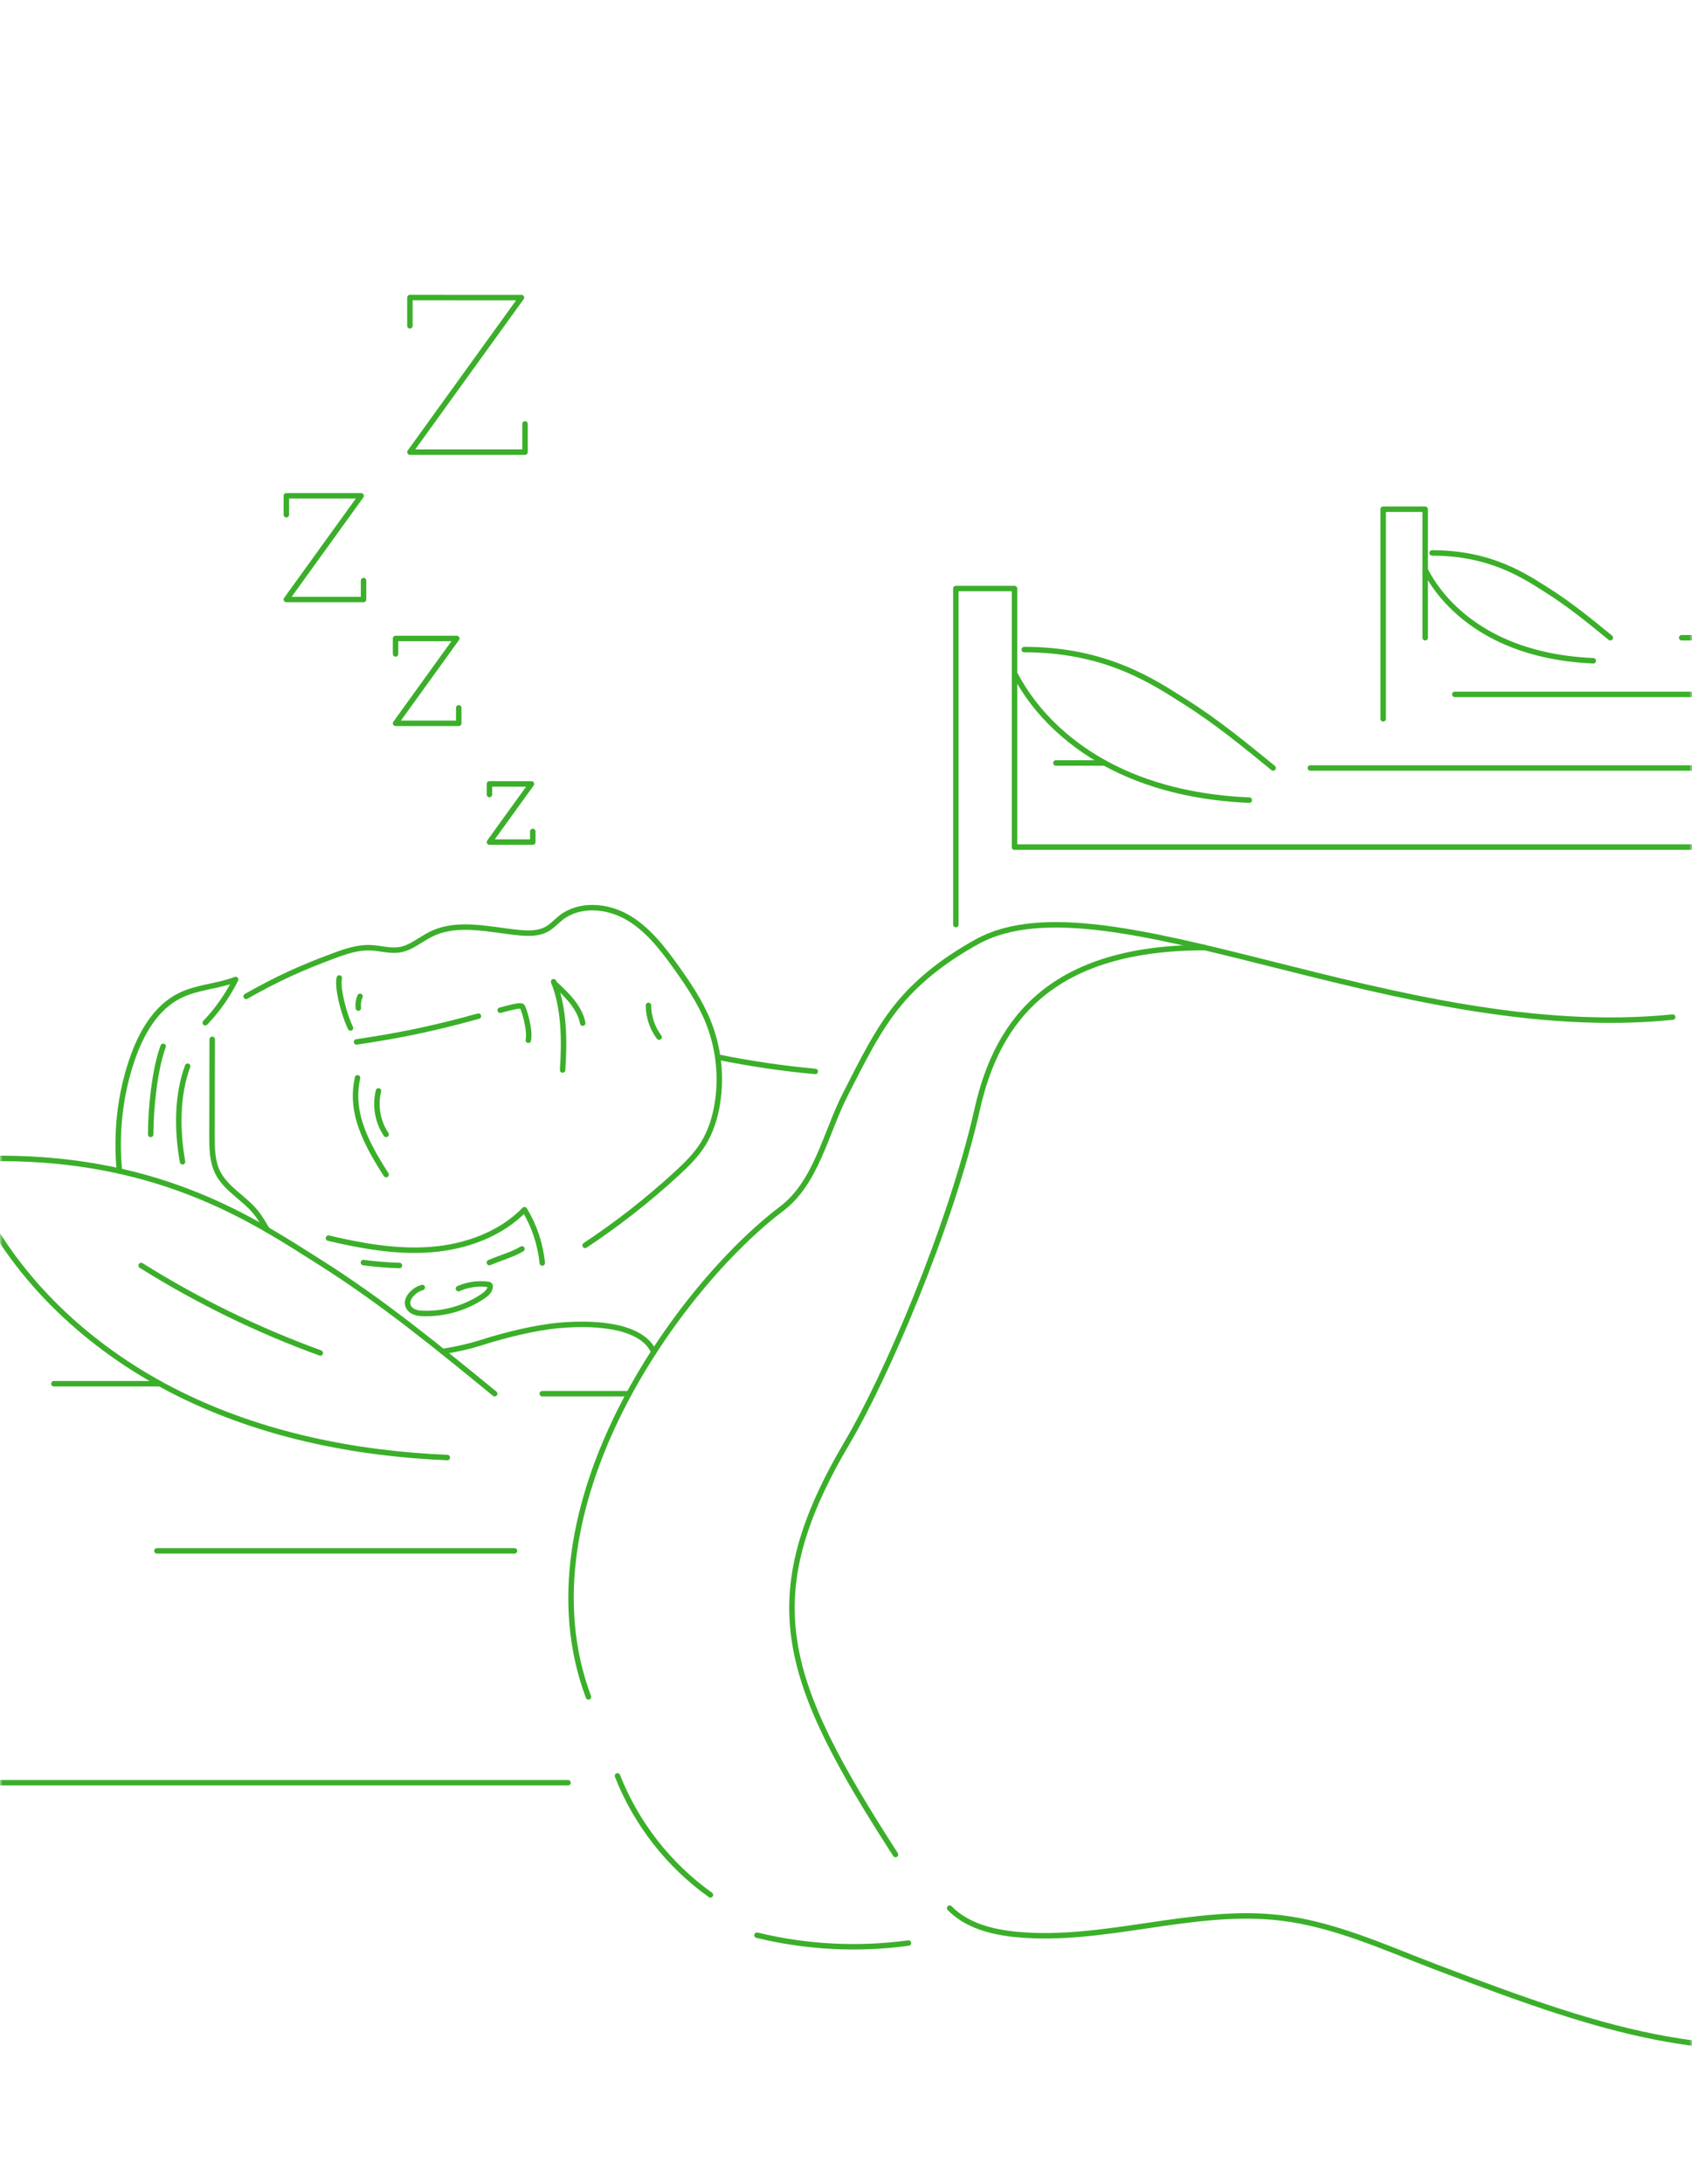 <?xml version="1.0" encoding="UTF-8"?>
<svg width="310px" height="400px" viewBox="0 0 310 400" version="1.1" xmlns="http://www.w3.org/2000/svg" xmlns:xlink="http://www.w3.org/1999/xlink">
    <title>Group 95</title>
    <defs>
        <rect id="path-1" x="0" y="0" width="310" height="400"></rect>
    </defs>
    <g id="Homepage" stroke="none" stroke-width="1" fill="none" fill-rule="evenodd">
        <g id="Homepage---Desktop" transform="translate(-1029, -2280)">
            <g id="Stats" transform="translate(0, 2002)">
                <g id="Group-95" transform="translate(1029, 278)">
                    <mask id="mask-2" fill="white">
                        <use xlink:href="#path-1"></use>
                    </mask>
                    <g mask="url(#mask-2)" stroke="#3BAF2A" stroke-linecap="round" stroke-linejoin="round">
                        <g transform="translate(-4, 54)">
                            <path d="M85.107,193.54 C87.573,193.157 90.009,192.605 92.395,191.845 C96.537,190.524 102.009,189.17 106.338,188.773 C114.145,188.057 121.836,189.112 123.785,193.633" id="Stroke-1"></path>
                            <path d="M25.884,160.488 C25.221,153.634 25.956,146.649 28.181,140.129 C29.808,135.363 32.465,130.56 36.983,128.335 C40.158,126.77 43.867,126.678 47.17,125.404 C45.73,128.305 43.847,130.987 41.608,133.328" id="Stroke-3"></path>
                            <path d="M49.098,128.491 C54.873,125.23 58.933,123.378 65.148,121.061 C67.324,120.25 69.587,119.488 71.907,119.587 C73.692,119.663 75.474,120.249 77.237,119.954 C79.355,119.6 81.045,118.051 82.971,117.1 C87.869,114.682 93.666,116.301 99.103,116.825 C100.861,116.995 102.738,117.019 104.266,116.136 C105.201,115.596 105.923,114.761 106.773,114.095 C110.128,111.463 115.118,111.849 118.833,113.942 C122.549,116.034 125.253,119.512 127.744,122.974 C130.041,126.171 132.265,129.465 133.741,133.115 C135.649,137.83 136.243,143.069 135.439,148.092 C135.018,150.718 134.21,153.31 132.797,155.563 C131.487,157.653 129.695,159.394 127.877,161.061 C122.671,165.836 117.09,170.201 111.202,174.104" id="Stroke-5"></path>
                            <path d="M66.162,125.125 C65.728,127.255 67.244,132.349 68.218,134.292" id="Stroke-7"></path>
                            <path d="M69.505,143.414 C68.326,148.81 69.963,153.78 74.743,161.14" id="Stroke-9"></path>
                            <path d="M4.024,158.172 C34.08,158.172 51.31,170.077 62.614,177.201 C73.919,184.323 84.292,192.81 94.632,201.272" id="Stroke-11"></path>
                            <path d="M0.5,166.782 C8.267,181.872 21.584,193.726 36.785,201.274 C51.985,208.822 68.998,212.252 85.954,212.968" id="Stroke-13"></path>
                            <path d="M42.877,136.374 C42.866,142.234 42.855,148.094 42.844,153.954 C42.839,156.277 42.856,158.699 43.899,160.776 C45.418,163.801 48.759,165.436 50.885,168.071 C51.675,169.051 52.287,170.157 52.94,171.235" id="Stroke-15"></path>
                            <path d="M105.425,125.811 C107.412,130.607 107.427,136.803 107.079,141.984" id="Stroke-17"></path>
                            <path d="M73.344,145.811 C72.665,148.505 73.188,151.478 74.743,153.779" id="Stroke-19"></path>
                            <path d="M69.652,130.644 C69.563,129.915 69.672,129.164 69.964,128.491" id="Stroke-21"></path>
                            <path d="M69.331,136.839 C77.453,135.642 83.738,134.312 91.65,132.118" id="Stroke-23"></path>
                            <path d="M95.645,131.036 C96.996,130.68 99.208,130.038 99.634,130.314 C99.914,130.494 101.204,134.606 100.797,136.537" id="Stroke-25"></path>
                            <path d="M122.811,130.149 C122.815,132.229 123.509,134.301 124.759,135.962" id="Stroke-27"></path>
                            <path d="M105.641,126.194 C107.826,128.183 110.202,130.497 110.767,133.397" id="Stroke-29"></path>
                            <path d="M135.876,139.69 C141.656,140.855 147.498,141.708 153.369,142.247" id="Stroke-31"></path>
                            <path d="M111.813,256.809 C98.804,222.083 128.548,181.496 147.195,167.401 C153.623,162.542 155.27,153.452 158.959,146.29 C161.933,140.519 164.74,134.573 168.92,129.606 C172.804,124.993 177.762,121.374 183.045,118.465 C206.313,105.65 260.148,137.388 310.459,132.294" id="Stroke-33"></path>
                            <path d="M168.07,285.681 C147.428,253.672 142.308,238.782 159.318,210.048 C166.014,198.736 178.059,171.235 183.097,148.947 C186.799,132.576 196.905,119.564 224.738,119.564" id="Stroke-35"></path>
                            <path d="M81.363,181.819 C80.578,182.047 79.862,182.506 79.328,183.126 C78.884,183.643 78.556,184.331 78.706,184.995 C78.839,185.585 79.331,186.047 79.886,186.284 C80.443,186.522 81.06,186.569 81.665,186.583 C85.468,186.672 89.293,185.56 92.455,183.444 C93.089,183.018 93.753,182.458 93.801,181.696 C93.809,181.576 93.796,181.444 93.712,181.357 C93.634,181.276 93.512,181.256 93.401,181.243 C91.571,181.012 89.68,181.286 87.99,182.025" id="Stroke-37"></path>
                            <line x1="103.351" y1="201.272" x2="119.249" y2="201.272" id="Stroke-39"></line>
                            <line x1="33.3" y1="199.442" x2="13.874" y2="199.442" id="Stroke-41"></line>
                            <line x1="32.752" y1="230.057" x2="98.261" y2="230.057" id="Stroke-43"></line>
                            <path d="M64.178,172.785 C70.346,174.23 76.675,175.366 82.99,174.871 C89.306,174.378 95.67,172.108 100.093,167.572 C101.892,170.527 103.014,173.89 103.351,177.333" id="Stroke-45"></path>
                            <path d="M29.861,177.79 C40.197,184.265 51.218,189.645 62.681,193.812" id="Stroke-47"></path>
                            <polyline id="Stroke-49" points="108.07 272.525 107.63 272.525 0.5 272.525"></polyline>
                            <path d="M117.132,271.277 C120.546,279.98 126.54,287.652 134.159,293.071" id="Stroke-51"></path>
                            <path d="M177.993,295.5 C181.146,298.734 185.848,299.914 190.347,300.33 C206.479,301.825 222.632,295.357 238.719,297.29 C248.553,298.47 257.705,302.715 266.962,306.238 C300.162,318.873 318.213,324.707 353.263,318.929" id="Stroke-53"></path>
                            <path d="M33.894,137.644 C32.331,141.875 31.609,149.048 31.609,153.78" id="Stroke-55"></path>
                            <path d="M38.38,141.285 C36.41,146.571 36.41,152.999 37.444,158.791" id="Stroke-57"></path>
                            <path d="M70.582,177.254 C72.508,177.522 75.097,177.741 77.187,177.79" id="Stroke-59"></path>
                            <path d="M93.663,177.254 C95.672,176.395 98.159,175.69 99.626,174.754" id="Stroke-61"></path>
                            <path d="M191.653,64.975 C206.779,64.975 215.452,70.967 221.141,74.552 C226.831,78.138 232.051,82.409 237.256,86.667" id="Stroke-63"></path>
                            <path d="M189.879,69.309 C193.788,76.904 200.49,82.87 208.141,86.669 C215.792,90.468 224.355,92.194 232.889,92.555" id="Stroke-65"></path>
                            <line x1="244.076" y1="86.667" x2="353.263" y2="86.667" id="Stroke-67"></line>
                            <line x1="206.386" y1="85.747" x2="197.458" y2="85.747" id="Stroke-69"></line>
                            <line x1="189.879" y1="101.155" x2="353.263" y2="101.155" id="Stroke-71"></line>
                            <polyline id="Stroke-73" points="179.128 115.35 179.128 53.797 189.879 53.797 189.879 101.156"></polyline>
                            <path d="M266.384,47.276 C277.216,47.276 283.426,51.568 287.499,54.135 C291.573,56.702 295.312,59.76 299.038,62.809" id="Stroke-75"></path>
                            <path d="M265.114,50.38 C267.913,55.818 272.713,60.09 278.191,62.81 C283.67,65.531 289.801,66.767 295.912,67.025" id="Stroke-77"></path>
                            <line x1="312.113" y1="62.81" x2="353.262" y2="62.81" id="Stroke-79"></line>
                            <line x1="270.542" y1="73.184" x2="353.263" y2="73.184" id="Stroke-81"></line>
                            <polyline id="Stroke-83" points="257.416 77.659 257.416 39.272 265.114 39.272 265.114 62.809"></polyline>
                            <path d="M142.688,300.454 C151.74,302.659 161.207,303.15 170.438,301.892" id="Stroke-85"></path>
                            <polyline id="Stroke-87" points="70.607 52.337 70.607 55.806 56.461 55.806 70.167 36.816 56.461 36.812 56.461 40.282"></polyline>
                            <polyline id="Stroke-89" points="88.047 75.646 88.047 78.485 76.472 78.485 87.687 62.946 76.472 62.942 76.472 65.783"></polyline>
                            <polyline id="Stroke-91" points="101.613 98.292 101.613 100.238 93.676 100.238 101.366 89.585 93.676 89.583 93.676 91.53"></polyline>
                            <polyline id="Stroke-93" points="100.191 23.641 100.191 28.812 79.104 28.812 99.535 0.506 79.104 0.5 79.104 5.675"></polyline>
                        </g>
                    </g>
                </g>
            </g>
        </g>
    </g>
</svg>
